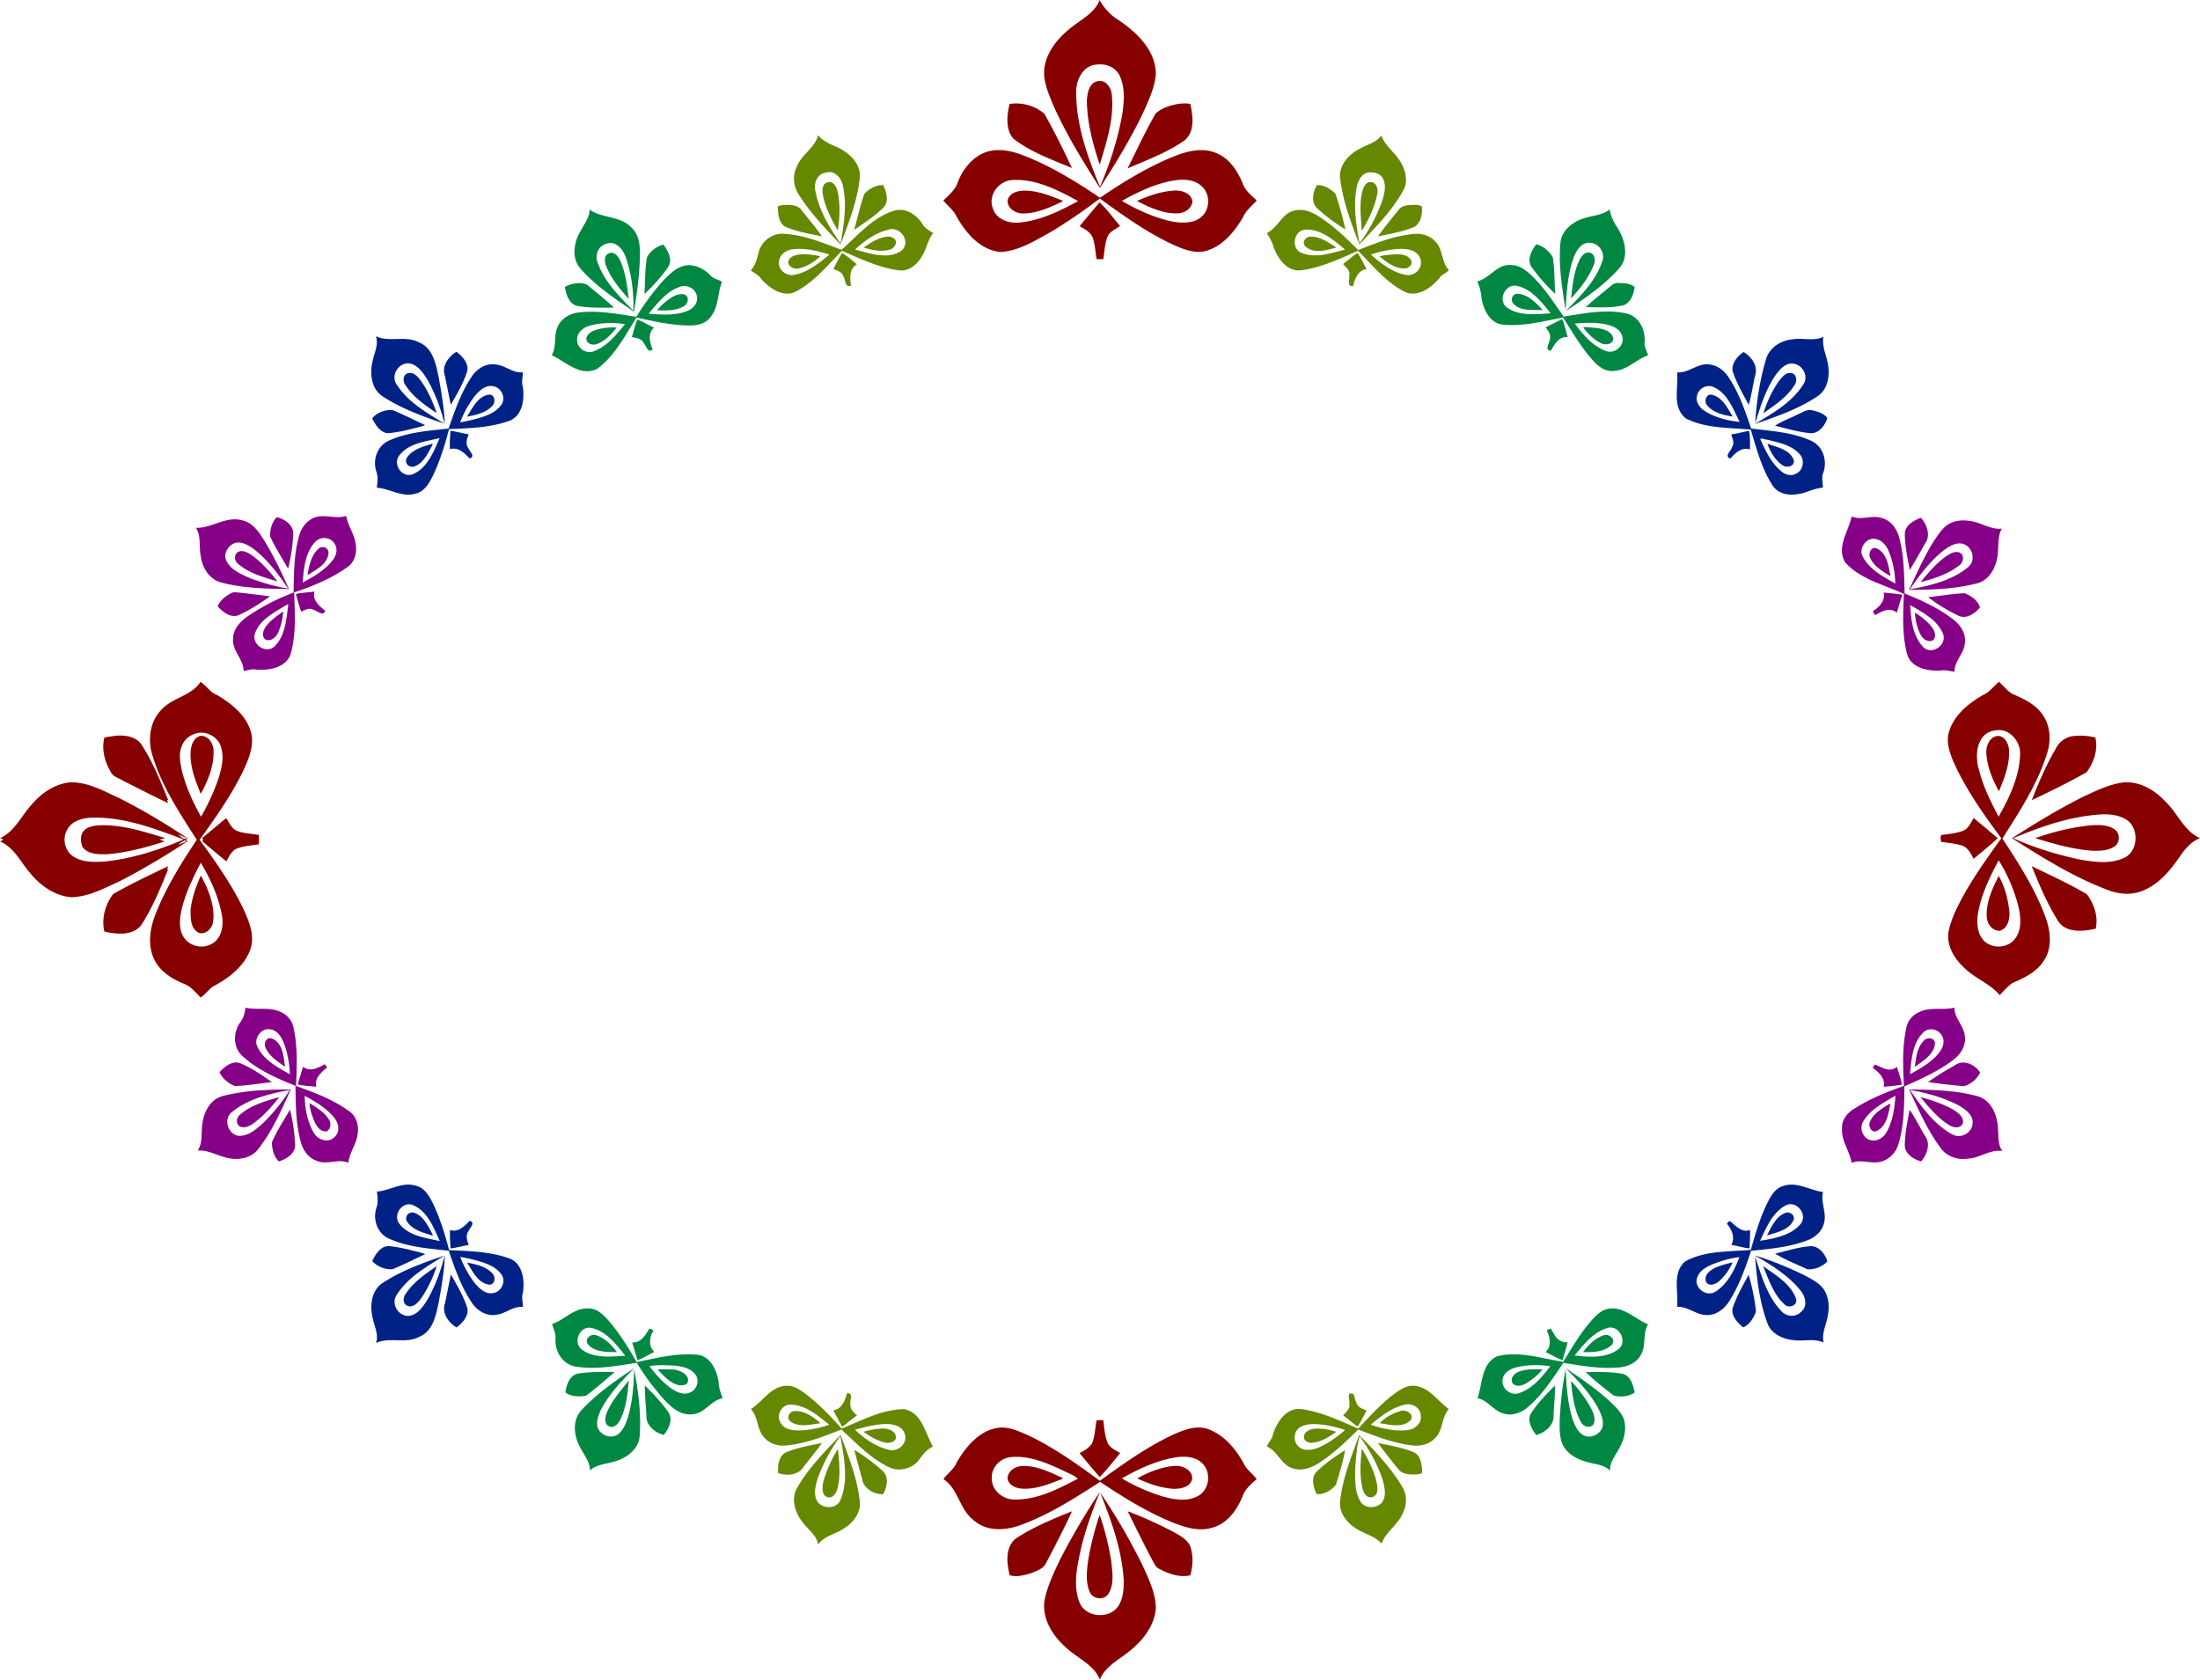 <svg xmlns="http://www.w3.org/2000/svg" height="5310" viewBox="0 0 5216.611 3982.541" width="5216.6pt"><path fill="#870000" d="M2607.5 0c-9.87 25.86-34.271 41.06-55.741 56.38-32.89 23.65-63.9 54.75-73.55 95.42-8.16 32.39 5.62 64.18 17.561 93.72 30.68 70.17 71.189 135.43 112.16 199.94 36.16-55.6 70.521-112.53 99.841-172.07 14.02-31.06 29.649-62.61 33.039-97 .03-56.95-45.06-99.4-88.85-129.07-18.7-11.09-35.6-29.88-44.5-47.32zm1.884 152.6c19.316-.025 38.854 10.545 46.475 28.842 12.56 29.16 9.421 62.13 4.711 92.73-10.89 57.94-28.71 114.7-52.56 168.58-29.62-71.8-56.9-147.5-56.1-226.12-.03-29.64 18.35-63.9 51.5-63.68a51.834 51.834 0 015.974-.352zm-.528 39.308c-2.293-.064-4.697.233-7.197.953-19.19 4.23-23.049 27.69-24.459 44.07.18 52.51 14.05 104.12 30.48 153.6 15.92-53.34 34.31-108.36 28.72-164.68-.813-15.312-11.489-33.496-27.544-33.944zm202.36 53.333c-4.949-.044-9.945.448-14.783.61-19.86 3.53-41.619 9.33-56.509 23.78-24.14 42.1-44.55 86.272-66.2 129.69 46.45-20.2 95.05-37.73 136.47-67.48 23.5-21.43 18.381-57.23 12.391-85.12-3.697-1.088-7.517-1.446-11.367-1.48zm-402.3.07c-3.486.013-6.96.205-10.402.582-1.82.45-4.95-.311-5.06 2.309-6 26.21-9.24 57.63 8.71 79.93 41.12 32.33 91.83 50.17 139.63 70.27-20.38-43.48-41.679-86.77-65.309-128.57-18.2-15.899-43.168-24.608-67.569-24.52zm-42.016 110.6c-1.136.012-2.274.04-3.415.088-43.43 1.1-76.901 35.949-91.641 74.459-5.93 18.87-21.4 31.83-34.94 44.97 10.45 13.05 24.98 23.3 31.89 39.05 21.84 38.52 55.41 77.65 102.13 82.95 42.81-1.48 80.259-25.2 116.76-45.13 41.74-24.62 81.58-52.4 120.23-81.58 56.06 40.61 112.84 81.589 176.08 110.56 25.14 10.95 53.43 22 80.71 12.03 37.15-12.58 62.97-45.08 82.42-77.58 6.74-16.49 21.35-27.35 32.8-40.3-12.33-12.08-27-23.15-33.03-40.03-12.54-30.27-32.02-60.83-64.05-72.92-32.26-13.29-67.86-4.13-98.83 8.15-61.59 24.77-118.51 59.66-173.41 96.67-1.22.76-2.77 1.46-4.04.49-44.75-30.37-90.94-58.94-139.8-82.27-31.63-13.93-64.64-29.982-99.865-29.608zm439.09 70.29c15.663.268 31.451 4.1 43.106 14.997 20.21 17.75 21.08 52.47 1.6 71.11-16.7 17.06-42.83 16.64-64.78 14.07-44.6-8.01-87.28-27.82-125.82-49.95 39.93-22.37 83.971-43.28 130.43-49.44 5.035-.572 10.242-.878 15.462-.789zm-396.77.4c52.683-.24 102.18 25.764 147.19 50.107-41.04 22.59-87.6 45.52-135.97 50.57-25.21 3.56-56.519-5.29-65.639-31.759-13.63-31.82 13.52-67.76 46.62-68.69 2.607-.143 5.205-.217 7.796-.229zm379.19 25.083a56.828 56.828 0 00-7.014.324c-29.79 2.25-58.409 12.39-85.439 24.55 29.17 14.84 62.13 30.61 96.25 29.29 16.22-.08 33.67-11.14 35.26-28.25-2.748-18.251-22.194-25.67-39.057-25.913zm-360.1.285c-15.45.11-35.14 5.87-39.11 23-1.01 18.44 18.23 30.81 34.98 31.1 32.75.56 63.25-13.331 92.23-26.991 1.12-.91 4.01-1.39 3.07-3.37-29.15-11.64-59.33-24.03-91.17-23.74zm178.87 27.83c-15.59 18.97-31.8 37.46-47.17 56.62 11.92 6.27 24.54 13.58 30.76 26.13 5.74 16.71 6.559 34.54 9.429 51.82 5.29.33 10.671.28 16.041-.28 2.86-17.98 3.25-36.78 10.37-53.8 5.61-12.23 20.2-17.08 29.17-24.7-16.19-18.39-30.77-39.661-48.6-55.791z"/><path fill="#668700" d="M1939.9 320.42c-7.62 30.988-40.873 46.6-51.221 76.615-10.806 22.092-6.396 48.409 7.607 67.928 27.249 42.101 62.051 78.599 96.773 114.53 19.812-52.224 40.662-105.12 46.036-161.13.635-34.656-29.731-59.39-59.04-71.71-14.581-5.636-31.857-14.996-40.155-26.233zm25.572 87.689c17.191-.762 30.114 15.978 33.259 32.192 9.642 45.299 2.618 92.088-5.689 137.05-26.166-37.329-50.784-78.294-59.438-123.7-5.103-17.934 3.88-41.895 24.254-44.091 2.614-.876 5.158-1.341 7.614-1.45zm.92 23.652c-1.3.046-2.674.263-4.123.675-11.485 2.101-13.02 16.76-11.567 26.076 4.77 31.422 20.684 61.368 35.87 87.887 4.389-28.15 5.928-59.713.36-88.76-2.136-10.703-7.962-26.319-20.54-25.878zm127.65 7.017c-2.417.142-7.262.436-9.68.579-13.554 3.327-27.29 10.568-35.583 21.945-9.173 27.424-15.58 55.71-23.375 83.55 23.974-16.001 48.37-31.978 69.008-52.272 14.407-14.634 7.712-37.8-.369-53.802zm-229.47 47.006c-3.18.069-6.286.257-9.211.467-3.83.607-7.73 1.235-11.002 3.393.356 18.127 2.027 42.75 22.166 49.95 26.393 10.27 54.494 15.23 82.184 20.719-14.293-21.234-31.475-40.697-47.192-60.986-7.977-11.912-23.161-13.841-36.944-13.543zm268.49 11.797a48.184 48.184 0 00-9.69 1.115c-52.257 14.344-89.112 59.593-128.07 93.639-44.488-16.736-89.687-35.77-137.78-38.001-26.83-1.492-51.47 17.57-58.504 43.178-3.689 15.587-7.403 31.445-18.712 43.594 8.317 6.636 18.733 10.904 24.666 20.232 19.012 21.14 48.215 42.845 77.99 31.964 45.742-22.062 78.51-63.76 113.37-98.523 43.236 18.298 86.406 39.677 133.49 45.966 29.39 4.928 51.235-20.158 62.178-44.162 6.511-14.876 10.463-30.876 20.687-43.907-9.172-6.321-19.998-11.182-25.43-21.54-11.683-18.54-31.846-33.841-54.186-33.554zm-18.433 45.49c24.964-.807 44.62 33.25 22.514 51.71-32.705 21.783-74.88 5.786-109.68-3.028 21.523-20.069 48.146-39.606 77.797-46.715 3.158-1.244 6.303-1.868 9.368-1.967zm-8.614 17.845a27.28 27.28 0 00-2.926.132c-20.456 2.698-38.589 14.216-55.138 25.866 19.501 6.181 40.875 10.78 61.071 5.246 9.27-2.432 18.216-12.43 14.592-22.319-3.583-6.22-10.71-8.872-17.599-8.925zm-212.24 29.212c24.814-.245 49.385 6.188 72.94 13.557-23.84 19.71-49.262 40.417-80.158 47.267-18.88 5.91-41.57-8.827-39.523-29.596.64-17.214 16.93-28.769 32.934-30.368 4.607-.54 9.211-.814 13.806-.86zm103.06 9.642c-7.658 12.206-14.082 25.268-20.709 38.086 9.764 3.57 21.121 7.293 24.2 18.68 5.245 8.24 3.242 27.058 17.446 20.31-2.382-17.87-4.306-39.92 14.158-50.175-11.262-9.215-23.41-19.814-35.095-26.9zm-93.782 3.125c-3.268.095-6.538.34-9.806.773-10.554 1.574-24.161 6.992-24.24 19.706 3.22 11.936 17.676 16.155 28.369 12.247 17.857-4.933 35.084-15.555 47.896-28.16-13.916-2.537-28.054-4.976-42.218-4.566zM3275.4 321.19c-11.549 16.441-32.182 21.061-48.895 30.261-28.429 13.426-54.731 42.562-48.235 76.09 7.053 52.581 26.102 102.67 45.135 151.91 37.166-39.557 76.602-78.515 103.19-126.35 14.907-24.924 4.724-56.396-11.574-77.894-13.195-18.153-31.931-32.262-39.623-54.02zm-23.948 87.514c11.868.285 24.097 5.268 28.869 16.777 7.747 17.988 1.178 37.897-4.4 55.522-12.976 33.969-30.452 66.859-52.308 95.642-8.361-44.113-15.146-90.348-6.217-134.88 3.559-13.65 10.688-29.539 25.992-32.533a44.9 44.9 0 018.063-.53zm-1.126 22.981c-1.377.006-2.837.203-4.379.617-9.658 2.122-13.15 13.573-15.743 21.78-7.697 30.68-2.681 62.502-1.304 93.631 16.199-26.71 30.462-55.958 36.603-86.865 3.662-11.438-1.865-29.222-15.176-29.163zm-124.37 7.327a38.498 38.498 0 00-3.092.054c-10.257 15.803-15.186 43.151 2.393 56.54 19.905 18.22 41.885 34.395 64.955 48.34-6.787-28.333-13.709-56.898-23.633-84.275-10.188-10.96-25.186-20.317-40.624-20.659zm230.2 46.742c-4.165-.082-8.37.207-12.29.195-9.332 1.158-20.356 2.465-26.518 10.54-17.178 20.932-34.05 42.141-50.153 63.904 26.954-5.14 54.129-10.347 79.978-19.828 21.328-6.008 26.4-32.444 24.177-51.216-4.548-2.768-9.84-3.49-15.196-3.595zm-272.54 11.916c-2.95-.02-5.93.211-8.932.734-33.499 3.086-43.214 41.102-70.788 54.293 6.838 10.5 12.696 21.525 16.216 33.579 10.055 27.88 33.016 59.586 66.652 54.342 47.038-6.35 90.47-27.246 133.43-46 35.242 35.17 67.974 77.188 114.26 98.97 30.475 10.273 60.32-12.56 79.005-34.506 5.005-8.794 16.397-11.176 22.09-18.758-17.376-18.156-13.56-45.924-29.58-64.926-12.755-15.915-34.025-23.027-53.939-20.644-44.99 4.165-87.575 20.676-129.21 37.282-1.176.34-2.651.694-3.534-.312-28.106-28.555-57.566-56.304-91.33-78.126-13.322-8.384-28.413-15.818-44.343-15.926zm17.198 46.831c34.462.81 63.592 26.19 88.706 47.462-32.922 7.857-69.017 21-102.26 8.117-26.605-9.106-20.78-52.32 6.588-55.403a71.732 71.732 0 016.963-.175zm8.326 16.413c-11.783-.495-23.34 11.735-14.24 22.775 19.587 19.225 50.452 9.543 73.866 3.23-17.963-12.014-37.326-25.215-59.626-26.005zm214.08 29.106c18.482.153 39.355 5.104 44.884 24.492 7.234 21.59-15.006 42.705-36.366 36.791-31.361-5.938-57.748-27.55-81.175-47.433 18.147-7.094 40.263-11.26 60.462-13.308 3.792-.357 7.93-.577 12.196-.542zm-104.75 9.708c-11.634 8.168-22.352 17.683-33.684 26.286 6.032 7.957 17.05 14.41 14.635 26.13 1.463 9.587-6.921 28.704 9.11 25.854 4.247-17.509 11.86-37.149 32.056-40.097-7.576-12.374-13.305-27.888-22.117-38.173zm96.855 3.27c-5.344-.148-10.667.163-15.456.401-9.17 1.58-20.94 1.446-28.527 4.714 17.302 14.344 39.11 31.227 63.395 27.79 8.11-1.629 16.395-11.655 10.653-19.576-6.46-10.447-18.31-13.001-30.064-13.328z"/><path fill="#008742" d="M1398 496.73c-.183 19.391-13.016 35.128-21.761 51.457-15.393 26.361-21.806 63.334-.22 88.222 35.861 41.418 82.45 71.625 127.04 102.71 7.379-43.793 13.485-87.95 14.294-132.42.662-24.425-1.762-52.1-21.966-68.884-26.18-26.573-70.572-20.307-97.389-41.082zm44.026 80.053c21.15-4.428 37.152 17.612 42.807 36.122 12.999 39.567 18.647 82.62 16.739 123.95-32.316-33.346-67.45-67.663-83.65-112.22-8.388-17.369-.515-40.802 18.618-46.141a30.708 30.708 0 015.486-1.714zm5.697 22.668c-.943.16-1.903.43-2.875.822-13.596 4.11-11.716 21.48-7.175 31.579 11.88 29.047 32.697 54.279 53.245 77.077-4.05-32.158-7.611-65.461-22.225-94.842-4.194-7.42-11.85-16.174-20.968-14.635zm125.43-19.301c-1.202.315-3.628.939-4.84 1.256-14.432 5.046-27.83 15.78-34.487 29.645-4.521 28.466-4.096 57.641-5.7 86.395 20.2-19.554 39.73-40.454 55.782-63.693 12.01-17.299.15-38.853-10.755-53.603zm-217.08 93.386c-5.61 2.007-12.089 3.114-16.476 7.38 2.688 18.282 10.765 42.486 32.31 45.052 27.672 4.37 55.954 3.752 83.89 3.293-18.564-17.571-38.803-33.44-58.476-49.796-10.852-10.655-27.688-8.647-41.248-5.93zm269.45-44.037a47.838 47.838 0 00-9.31 2.598c-16.593 6.037-29.409 18.919-41.652 31.089-24.75 27.06-46.356 56.9-65.7 87.982-44.822-6.803-90.346-15.546-135.86-10.387-21.698 1.945-43.288 14.974-51.455 35.794-8.818 21.243-1.332 45.5-13.41 65.808 33.438 14.802 68.297 52.636 108.56 31.739 41.342-30.804 65.882-79.237 92.626-121.3 41.115 9.326 82.756 18.478 125.13 18.86 18.372.34 38.896-3.822 50.116-19.785 19.956-23.744 16.52-56.52 27.32-83.71-8.064-5.798-20.494-6.48-27.272-15.145-15.06-15.57-37.267-27.308-59.093-23.541zm-8.493 49.134c16.056-3.228 34.115 8.258 35.643 25.257 2.47 14.801-8.856 27.972-22.032 32.979-27.938 11.767-58.99 9.084-88.474 7.348-1.806.3-4.968-1.664-1.807-3.327 20.62-24.26 41.88-51.61 73.492-61.411a26.733 26.733 0 013.178-.846zm-6.658 19.335c-2.643.504-5.23 1.246-7.609 1.982-17.355 8.04-32.628 21.124-44.755 35.777 21.291.629 44.275 1.58 63.305-9.474 8.645-4.685 13.532-18.115 5.728-25.563-4.763-3.787-10.854-3.83-16.67-2.722zm-200.5 71.546c23.739-4.713 48.563-4.554 72.309-.987-20.724 24.719-41.966 52.013-73.056 63.914-19.017 8.922-42.928-8.17-40.608-28.933.34-15.652 14.518-26.568 28.29-30.865a169.696 169.696 0 0113.064-3.128zm101.02-11.926c-4.824 13.702-8.669 27.774-12.66 41.732 10.375 2.007 22.74 3.057 28.023 13.98 6.329 6.828 9.412 25.156 21.265 15.171-6.953-16.69-12.296-37.738 3.288-51.535-13.238-6.106-27.224-14.899-39.916-19.349zm-83.44 21.036a99.124 99.124 0 00-7.807 1.815c-11.858 2.937-27.265 8.265-29.27 22.315-.353 12.701 15.828 16.961 25.566 12.766 18.977-7.295 34.721-23.62 46.123-38.804-11.026-.687-23.152-.286-34.612 1.908zM3816.7 496.63c-17.355 14.026-40.427 14.125-60.738 20.925-26.853 8.278-53.992 29.143-55.945 59.264-4.728 52.991 4 106.14 12.265 158.33 2.609-40.73 4.526-89.114 21.284-129.42 5.858-14.519 17.894-30.893 35.298-30.026 22.691-.174 39.13 24.731 29.811 45.474-15.899 46.623-52.575 82.066-86.113 116.61 44.834-29.609 90.287-60.678 126.37-100.98 25.421-28.218 13.69-70.533-4.893-99.033-8.807-11.818-15.048-28.454-17.339-41.144zm-47.551 102.35a16.295 16.295 0 00-2.678-.22c-9.03-.186-15.658 7.909-19.769 15.066-14.911 28.967-17.808 61.96-21.509 93.788 21.692-23.187 41.887-49.252 53.854-78.954 4.723-10.342 2.773-27.542-9.898-29.679zm-126.22-19.63c-11.587 14.434-23.395 37.24-10.767 54.557a438.602 438.602 0 0055.599 63.007c-1.991-29.013-1.289-58.409-5.914-87.129-8.338-14.436-22.505-26.46-38.918-30.435zm213.93 92.906a85.29 85.29 0 00-2.933-.508c-10.794.03-23.908-3.568-32.517 4.874-20.61 16.989-41.928 33.588-61.332 51.759 30.735-.056 62.596 2.795 92.552-5.512 14.881-8.11 21.417-26.226 23.352-42.26-5.252-4.712-12.249-7.032-19.122-8.353zm-263.71-42.795a41.265 41.265 0 00-8.553-.887c-33.662-4.435-51.752 31.29-81.57 38.676 5.172 12.598 9.269 25.589 9.918 39.335 4.398 27.79 20.437 61.153 52.166 63.266 47.62 4.325 94.836-8.145 141.07-17.17 21.659 33.693 41.937 69.307 68.839 99.556 13.263 15.414 31.343 30.775 53.355 26.914 30.752-1.663 51.607-27.406 79.465-36.61-2.475-10.638-10.02-20.202-8.151-31.758 2.019-27.836-11.895-58.607-40.292-66.857-50.075-11.822-101.65-1.248-151.49 6.758-25.55-35.946-49.441-74.035-82.853-103.5-9.41-7.755-19.898-15.216-31.898-17.723zm2.176 48.151c35.842 6.794 60.052 38.424 81.626 65.325-34.535 2.252-74.603 7.136-104.4-14.223-21.316-17.061-3.883-55.235 22.779-51.102zm10.48 19.893a49.789 49.789 0 00-6.786-.951c-12.112-.735-18.472 13.219-11.26 22.709 17.226 19.393 46.948 15.115 70.27 15.88-14.37-15.312-30.871-33.138-52.225-37.638zm201.74 71.493c17.163 3.605 34.479 11.08 39.237 28.974 5.847 21.908-17.735 41.876-38.417 34.443-31.716-11.615-54.643-38.891-74.201-65.155 18.836-1.677 37.858-2.848 56.738-.819 5.216.584 10.92 1.356 16.643 2.557zm-103.6-12.328c-12.944 6.53-26.043 12.805-38.856 19.555 5.283 7.985 12.758 16.02 10.212 26.547-.122 10.113-14.68 27.728 2.115 28.69 8.822-15.094 19.25-34.632 39.846-31.994-3.915-13.974-7.423-31.037-13.317-42.798zm89.332 22.195a115.182 115.182 0 00-9.485-1.449c-9.774-.341-21.102-2.757-29.75-1.402 10.446 14.866 24.899 29.298 41.878 37.489 9.87 5.667 27.854 3.5 29.606-9.76-1.723-15.49-17.858-22.027-32.25-24.878z"/><path fill="#002287" d="M4323.7 798.54c-23.037 11.371-48.621 1.766-72.808 6.045-28.509 2.197-56.964 20.566-63.954 49.48-14.204 48.191-22.309 100.55-24.945 149.68 11.51-38.51 24.252-77.393 46.185-111.44 10.168-14.093 23.033-31.168 42.43-30.318 23.33 1.862 39.272 29.934 25.096 49.91-26.889 42.618-72.645 68.207-114.72 93.614 50.735-17.41 102.39-35.315 147.45-65.056 29.356-18.536 31.944-58.252 23.324-88.81-4.665-17.328-11.216-34.863-8.064-53.11zm-189.5 36.063c-14.676 10.439-30.932 28.748-24.873 48.285 9.294 27.05 23.675 52 37.336 77.025 6.615-23.216 9.775-47.297 15.385-70.781 6.972-21.917-9.557-44.052-27.848-54.529zm114.89 50.307a15.608 15.608 0 00-3.896-.545c-11.624-.784-19.738 10.35-26.425 18.253-16.683 23.096-29.213 51.304-37.446 77.26 26.8-19.092 55.791-38.024 73.664-66.397 7.048-9.028 5.61-25.377-5.897-28.571zm-186.9-18.98a51.922 51.922 0 00-4.959-1.134c-29.502-6.754-51.714 20.28-80.54 18.246 4.098 36.608-13.109 81.889 21.065 109.28 47.119 23.894 102.2 21.43 153.56 26.203 13.707 44.71 25.486 91.323 50.963 131.23 11.544 19.6 36.278 25.674 57.466 22.2 21.832-1.761 40.687-14.55 62.659-15.531.07-12.318-4.075-24.752 1.49-36.794 9.196-27.573-1.041-61.312-28.374-74.07-44.741-20.902-95.014-23.386-143.23-29.492-14.068-41.495-28.375-83.787-52.88-120.51-8.592-13.701-21.527-25.214-37.227-29.624zm245.1 109.55c-4.521-1.332-9.096-2.357-13.405-3.303-11.263-1.066-20.817 6.494-30.868 10.311-17.731 9.303-37.74 15.77-53.968 26.907 28.385 6.943 56.688 15.557 85.964 17.907 19.198-.487 32.926-19.447 37.916-36.086-6.008-8.381-15.692-12.806-25.639-15.737zm-249.18-59.475c36.501 11.694 51.229 53.098 66.924 84.417-27.862-2.82-59.173-10.372-83.752-26.564-11.054-7.56-21.461-21.009-17.292-35.075 2.333-15.539 19.015-26.079 34.12-22.778zm3.873 20.84a41.728 41.728 0 00-2.271-.594c-13.305-3.774-19.73 14.388-12.507 23.918 14.353 18.44 40.42 24.397 61.476 27.553-11.777-19.098-23.59-44.133-46.698-50.877zm85.273 84.908c-14.098 2.293-27.918 6.33-42.085 8.249 2.452 9.66 8.472 20.23 1.951 29.73-2.151 9.35-19.57 22.174-4.248 27.69 12.013-13.45 27.414-28.121 46.851-21.715-.299-14.411.566-31.973-2.469-43.954zm69.755 27.528c18.978 5.36 37.429 12.781 50.61 27.896 12.084 13.15 8.761 37.508-7.88 45.334-11.058 7.107-25.73 3.597-35.31-4.424-24.335-19.91-37.871-49.142-50.562-77.155 3.771-3.028 11.956 1.805 17.38 1.79 8.4 2.112 17.135 4.123 25.762 6.559zm-26.189 2.952c6.502 18.249 18.813 39.963 36.603 51.389 9.874 6.597 29.167 1.935 25.919-12.677-9.391-25.153-39.996-30.89-62.522-38.713z"/><path fill="#860087" d="M464.59 1251.4c12.922 20.222 6.702 44.556 11.415 66.77 3.22 28.154 21.239 57.316 50.562 63.482 51.656 13.376 105.54 14.232 158.61 15.038-17.673-39.694-36.458-79.034-59.213-116.1-12.711-20.141-27.825-42.628-53.135-47.133-38.003-10.074-71.084 19.499-108.24 17.946zm191.6-25.089c-11.45 11.95-16.632 30.009-15.513 46.291 12.426 26.19 28.086 50.765 42.446 75.962 6.707-26.313 10.818-53.79 12.144-81.002 1.79-22.088-19.929-36.893-39.077-41.252zm-102.3 62.411c15.546-7.177 33.979 3.119 46.777 12.39 33.591 25.414 58.918 59.927 82.691 94.266-30.713-4.223-60.752-13.695-89.899-24.209-22.233-10.155-48.878-20.557-58.286-45.255-3.715-12.817 3.502-26.997 13.995-34.384a26.86 26.86 0 014.722-2.809zm190.18-60.948a43.214 43.214 0 00-8.721 5.002c-13.874 8.716-22.504 23.657-26.482 39.232-12.106 43.199-12.083 88.562-12.73 133.06-37.856 14.25-74.237 32.823-107.77 55.48-18.25 12.483-35.74 30.833-35.761 54.41-2.232 28.327 24.548 47.612 25 75.477 10.195-.51 20.135-5.255 30.489-2.75 30.12 1.959 69.092-3.91 80.844-36.3 13.787-47.537 10.184-97.895 8.532-146.77 43.504-14.498 86.967-32.285 124.62-58.836 18.498-11.41 25.18-34.93 21.273-55.456-2.92-23.942-18.483-43.602-22.527-67.142-24.904 8.66-52.623-5.712-76.768 4.59zM565.1 1308.4c-11.477 6.062-9.583 22.482.286 29.209 26.14 22.175 60.363 31.36 92.6 40.947-17.675-22.387-36.734-44.201-59.745-61.267-9.357-6.19-21.733-14.143-33.142-8.889zm192.08-30.413c12.468-5.18 28.264-1.492 35.615 10.392 8.859 11.906 5.129 27.917-3.208 38.843-18.057 24.645-45.791 39.676-71.94 54.186 2.736-34.298 6.289-74.849 33.023-99.624a27.889 27.889 0 016.51-3.796zm1.843 20.58a15.678 15.678 0 00-4.822 3.483c-16.462 15.714-21.848 40.103-24.85 61.832 19.44-12.738 46.663-25.723 49.528-51.52 1.278-12.002-10.536-18.09-19.856-13.795zm-210.43 107.69c-1.787.856-3.514 1.87-5.187 2.833-11.443 6.704-22.232 15.83-27.38 28.39 12.035 13.58 30.912 28.642 50.044 21.088 26.238-12.196 50.786-27.942 74.338-44.646-27.427-3.333-54.826-7.07-82.33-9.668-3.359-.414-6.507.576-9.485 2.003zm152.81 2.17c4.383 13.877 7.473 28.243 12.924 41.742 8.507-3.908 18.62-9.714 27.87-4.572 10.204 1.872 23.636 17.587 28.934 2.64-13.986-11.376-30.874-24.818-25.51-45.52-14.686 1.952-29.896 2.353-44.22 5.71zm-20.25 24.803c1.674-.822 2.777-.63 2.157 2.496-4.639 33.514-6.845 71.978-32.37 96.96-20.04 18.62-54.479-4.151-46.65-29.716 10.262-32.197 43.113-49.057 70.021-65.624 1.591-.327 4.688-3.06 6.841-4.117zm-9.669 16.792c-.341.217-1.015.671-1.352.898-14.116 9.722-28.298 20.01-38.888 33.646-6.658 8.623-11.769 21.976-3.074 31.13 12.018 7.03 25.558-3.694 30.72-14.497 7.282-16.05 11.45-33.612 12.594-51.176zM4746.8 1253.3c-24.335 3.002-45.563-11.867-68.52-16.779-17.871-3.82-37.68-4.003-54.336 4.42-16.781 8.336-26.537 25.087-36.99 39.786-23.761 37.289-41.576 77.893-60.213 117.86 53.813-.222 108.57-1.7 160.92-15.321 34.155-8.832 49.088-46.33 50.158-78.604.58-17.136.852-38.054 8.977-51.36zm-192.22-25.631c-16.506 6.684-36.265 16.692-37.879 36.815.01 29.353 6.111 58.459 11.914 87.074 12.606-21.184 24.678-42.692 36.812-64.141 13.1-18.556 3.251-44.922-10.847-59.748zm103.42 63.146c20.395 8.752 27.348 39.688 8.186 54.326-38.406 31.656-89.504 43.507-137.41 52.202 22.774-33.646 47.892-66.51 79.667-92.197 12.681-9.011 27.689-19.165 44.092-16.054 1.913.4 3.738.98 5.467 1.723zm-188.22-59.77a47.24 47.24 0 00-8.073-2.778c-23.413-7.918-47.949 6.378-71.024-3.677-7.368 35.306-37.278 73.23-15.087 109.31 36.213 39.822 91.696 52.373 138.91 74.338-1.928 47.58-4.715 96.298 7.698 142.76 9.405 33.162 48.972 40.401 78.911 38.975 11.303-2.203 22.33 1.524 33.502 2.69-.613-25.79 23.33-43.109 24.492-68.436 2.952-22.34-10.858-43.025-28.114-55.875-34.462-26.596-74.632-45.094-114.85-61.073-1.05-43.716-.977-88.28-12.343-130.95-4.606-18.784-16.107-37.25-34.027-45.29zm176.6 79.131c-.412-.184-.84-.355-1.285-.512-12.029-3.397-23.508 4.684-32.963 10.972-22.256 16.822-40.508 38.195-58.194 59.602 31.954-8.092 64.824-18.634 91.108-39.168 10.873-6.749 14.107-25.18 1.334-30.893zm-190.54-29.453c11.188 5.24 18.747 16.477 23.278 27.813 9.83 23.774 14.113 49.708 15.182 75.262-29.341-16.708-62.455-33.892-78.052-65.488-9.376-20.32 11.015-46.128 32.999-39.843a32.078 32.078 0 016.593 2.256zm-4.613 20.321a36.789 36.789 0 00-3.571-1.426c-11.806-2.815-17.556 13.441-13.512 22.455 8.999 20.92 30.046 32.654 48.518 44.174-4.174-22.589-8.19-54.466-31.435-65.202zm212.99 107.94a74.925 74.925 0 00-5.819-2.389c-28.877 1.33-57.629 6.163-86.385 9.506 22.057 16.892 46.293 31.491 71.417 43.51 19.057 9.59 39.578-5.006 51.441-19.308-4.041-14.222-17.091-25.078-30.654-31.319zm-154.95 1.032a5.98 5.98 0 00-1.605-.455c-13.679-1.854-27.429-3.303-41.158-4.577 4.165 18.011-8.239 31.93-21.849 41.698-6.439 2.858-1.033 8.691 2.216 11.77 15.153-9.203 34.833-19.356 50.842-5.748 4.695-13.815 7.774-28.153 13.059-41.77a6.838 6.838 0 00-1.505-.918zm20.245 24.718c29.661 17.267 64.118 34.973 77.988 68.383 9.257 25.97-25.864 50.889-46.7 31.674-25.111-26.133-29.551-65.48-31.288-100.06zm11.173 17.563c.921 19.369 5.346 39.423 15.65 56.085 5.433 9.04 19.264 16.009 28.485 8.5 6.142-7.894 3.285-18.734-1.577-26.426-10.765-16.068-26.796-27.463-42.558-38.159z"/><path fill="#870000" d="M475.33 1616.9c-21.95 33.54-65.65 36.66-91.78 65.18-26.91 26.3-33.259 68.099-23.739 103.41 21.13 74.99 65.22 140.83 106.73 205.75-34.74 52.04-68.081 105.54-92.491 163.34-16.59 37.42-26.75 81.36-8.5 120.15 13.63 28.5 41.88 46.15 70.2 57.8 16.87 5.98 28 20.639 40.1 32.789 10.51-7.31 18.1-18.05 28.22-25.78 36.12-18.84 71.84-45.25 87.9-84.02 14.26-33.63-.93-70.05-15.12-101.1-28.29-58.06-65.4-111.26-103.57-163.16 35.44-49.36 71.12-99.33 98.62-153.82 12.92-26.85 26.67-55.24 25.82-85.75-3.9-47.75-44.84-81.24-83.28-103.86-16.18-5.68-25.531-23.17-39.111-30.93zm1.075 120.35c22.002-.425 44.118 15.093 48.395 37.223 6.48 22.06.88 45.15-5.25 66.57-10.71 33.23-25.539 65.141-42.789 95.391-19.53-34.87-36.701-71.87-45.911-111-3.85-18.93-7.71-39.911 1-58.061 5.89-15.87 21.47-26.579 37.75-29.469a44.318 44.318 0 016.805-.655zm-192.19 6.775c-4.67.04-9.27.384-13.656.948-7.69 1.25-15.5 2.041-23.05 3.991-7.13 27.24.63 56.4 14.489 80.28 5.41 12.7 20.14 15.53 30.65 22.4 35.37 17.66 70.39 36.101 106.32 52.611-.39-2.66-5.77-8.91-.24-7.12-17.77-44.42-36.12-89.19-61.9-129.67-10.856-18.078-32.378-23.613-52.613-23.44zm193.01.786c-.575 0-1.154.015-1.74.053-15.6 3.55-21.92 20.72-23.25 35.02-3.14 35.83 10.65 69.829 23.75 102.39 16.68-30.34 31.55-65.52 30.22-101.2.687-16.566-11.174-36.172-28.98-36.262zm-305.83 110.12c-1.281-.015-2.566-.01-3.855.019-38.49 3.07-71.91 27.339-95.63 56.509-23.05 26.08-38.3 60.981-71.83 75.791 9.46 2.09 7.66 5.08-.09 7.96 33.4 13.7 48.48 48.6 70.89 74.3 24.34 29.99 58.61 54.69 98.09 57.92 41.9-1.11 79.68-21.83 116.86-38.97 54.75-28.36 107.75-60.02 159.19-94-5-3-5.37-4.851.75-6.141-52.47-34.83-106.54-67.58-162.88-95.81-35.359-16.187-71.75-37.001-111.48-37.477zm52.883 83.763c73.244-.44 143.56 26.216 211.3 51.845-58.94 25.05-123.54 45.841-188.33 52.261-24.26 1.6-50.98 2.07-72.4-11.341-20.76-12.58-27.87-42.129-16.07-63.159 9.73-20.41 33.66-27.851 54.67-29.341 3.616-.156 7.224-.244 10.827-.266zm311.94 1.186c-19.2 15.67-38.08 31.77-57.2 47.55 3.87 2.81 3.17 4.46.3 6.8 18.77 16.34 38.071 32.4 57.461 48.1 6.05-11.25 11.999-23.98 24.059-29.98 16.87-6.6 35.171-7.7 52.941-10.22.51-7.43.18-14.901.11-22.311-17.68-3.32-36.24-3.18-53.02-10.31-12.46-5.38-17.89-20.58-24.65-29.63zm-293.82 16.786c-3.302.024-6.608.118-9.92.284-10.32 1.28-21.251 2.81-29.811 9.22-12.99 9.37-12.65 28.85-6.95 42.23 13.64 18.26 39.44 17.49 59.82 16.87 46.16-3.68 91.11-16.1 135.07-30.15-3.89-1.57-8.1-2.38-11.67-4.59 3.36-1.68 17.46-2.21 8.37-4.66-46.997-14.382-95.382-29.563-144.91-29.204zm179.33 21.794c7.21 2.9 14.47 5.74 21.43 9.22-7.8 4.48-15.34-4.94-21.43-9.22zm16.339 14.359c12.81.96-14.269 9.67-15.819 10.05 4.73-4.12 10.319-7.13 15.819-10.05zm37.981 52.87c22.62 37.28 41.9 79.81 49.98 123.56 4.46 23.54.65 53.18-21.3 67.03-21.4 14.6-53.431 8.75-68.091-12.65-10.97-15.23-11.119-35.301-8.74-53.161 7.54-44.37 27.59-85.22 48.15-124.78zm-77.761 8.19c-43.7 21.15-87.77 41.91-129.95 65.98-19.02 24.61-28.089 58.34-20.889 88.95 29.38 6.7 70.589 11.061 89.459-18.359 25.54-40.62 44.089-85.3 61.859-129.73-6.33 2.43 1.6-6.269-.48-6.839zm78.03 21.95c-11.54 25.68-21.05 52.67-24.43 80.75.12 17.69-1.05 40.04 14.611 52.2 15.6 12.17 36.16-4.84 38.38-21.49 6.27-38.69-11.551-79.69-28.561-111.46zM4740 1616.6c-12.51 10.14-21.971 24.221-37.091 30.891-35.5 20.17-70.799 48.929-82.109 89.859-6.34 23.78 2.609 47.77 11.509 69.64 29.34 64.98 70.77 123.66 113.22 180.61-29.689 41.24-59.419 82.631-84.779 126.74-16.8 30.26-33.8 61.33-40.55 95.62-4.62 32.05 13.289 62.109 35.879 83.259 25.57 26.38 61.841 38.081 85.771 66.291 9.68-9.98 18.649-21.031 30.319-28.791 27.02-11.8 55.63-25.01 72.57-50.4 24.44-34.07 17.02-79.179 1.75-115.51-24.65-62.94-61.39-120.3-98.43-176.51 40.23-63.46 82.51-127.84 105.41-200.25 10.24-30.48 9.15-66.469-9.93-93.289-15.76-23.26-41.669-36.4-66.709-47.28-15.53-5.95-24.65-20.541-36.83-30.881zm.06 114.43c29.906.358 52.416 31.037 49.861 60.517-2.38 51.77-25.67 100.81-50.96 144.86-17.83-34.64-35.88-69.681-45.37-107.69-11.89-34.81-8.28-90.389 36.97-96.789a45.564 45.564 0 019.499-.898zm192.48 13.297c-4.031.019-8.061.224-12.073.631-19.68.53-37.209 12.74-45.919 30.17-22.52 38.84-40.57 80.35-56.7 122.17 43.73-20.83 87.54-42.209 129.73-66.109 17.26-22.86 27.859-54.15 20.929-82.48-11.76-2.82-23.874-4.437-35.967-4.381zm-194.76.636c-.489-.01-.984 0-1.486.025-19.13 2.83-27.491 23.93-26.291 41.25 1.67 31.99 14.991 62.321 29.741 90.191 13.31-32.05 26.909-65.85 23.689-101.25-1.627-13.582-10.491-29.951-25.653-30.216zm305.68 109.84a93.124 93.124 0 00-6.894.169c-33.94 4.04-64.96 19.51-95.65 33.53-58.71 29.38-114.93 63.48-170.08 99.03 70.84 45.15 142.8 90.04 221.42 120.52 29.83 12.74 64.75 16.332 94.51 1.291 34.89-15.62 59.601-46.37 81.081-76.92 12.36-18.42 27.39-36.94 48.75-45.08-38.86-17.33-53.44-60.8-83.45-88.19-22.941-24.76-55.339-43.929-89.687-44.349zm-51.924 76.066c19.4.191 39.446 3.672 55.03 15.844 26.21 22.57 22.44 73.459-10.71 87.739-32.57 14.88-70.299 9.43-104.46 3.45-54.1-11.32-107.34-27.91-157.82-50.35 66.77-28.08 136.84-52.43 209.7-56.58 2.73-.091 5.488-.13 8.259-.103zm-311.6 8.753c-6.47 10.99-12.099 23.831-24.039 29.891-16.81 6.32-34.851 8.05-52.531 10.2-2.68 5.03-1.81 11.23-.25 16.54 16.5 2.23 33.22 3.86 49.29 8.55 13.95 5.02 21.09 19.21 27.48 31.59 18.97-16.27 39.05-31.649 56.98-48.909-18.71-16.17-37.92-31.98-56.93-47.86zm292.21 16.681c-4.949.046-9.867.334-14.65.71-44.97 4.37-89.16 15.468-131.72 30.258 44.77 13.83 90.399 26.861 137.38 29.991 18.52.27 39.481-.39 54.391-13.04 9.59-10.4 8.89-29.13-3.02-37.54-12.428-8.467-27.534-10.517-42.38-10.38zm-232.94 83.54c20.21 31.7 36.941 70.71 46.62 108.6 5.87 25.67 9.24 56.42-8.59 78.37-17.75 22.36-54.999 23.538-74.139 2.388-14.91-16.78-16.101-41.309-12.941-62.469 7.28-45.22 27.85-86.81 49.05-126.89zm78.441 13.9c17.67 43.74 36.119 87.66 61.069 127.84 18.43 31.46 60.09 27.488 90.54 20.368 6.78-27.86-3.829-58.73-20.63-81.3-41.92-25.36-87.039-45.269-130.98-66.909zm-78.481 23.05c-14.79 30.52-30.649 63.148-28.119 98.008.73 16.19 13.9 33.291 31.2 32.081 20.98-6.79 24.57-32.6 21.7-51.47-3.38-26.79-11.501-56.64-24.781-78.62z"/><path fill="#860087" d="M664.88 2399.1c-.493-.209-.99-.415-1.488-.611-26.09-11.222-54.684-2.936-81.44-9.222-1.28 12.49-4.755 24.746-12.332 34.978-16.749 23.04-17.542 57.594 3.604 78.152 35.743 33.921 82.336 53.9 127.4 72.2.5 44.041.664 88.862 12.231 131.72 4.923 20.068 18.043 39.843 38.642 46.19 24.338 10.464 50.258-6.325 74.535 4.692 2.302-24.25 19.212-43.715 21.814-67.875 3.93-20.58-3.135-43.803-21.27-55.489-37.403-27.096-81.408-43.49-124.61-58.808 1.883-46.395 4.232-93.689-6.26-139.33-3.277-16.506-15.553-30.055-30.821-36.597zm-16.442 43.671c12.075 5.289 19.592 17.794 24.257 29.775 9.326 23.702 13.584 49.418 14.77 74.707-29.12-16.369-62.064-33.686-77.139-65.126-10.056-20.415 10.15-46.918 32.652-41.157a30.576 30.576 0 015.46 1.801zm-1.73 20.538a36.377 36.377 0 00-2.377-.961c-11.919-4.256-19.452 10.375-15.348 20.236 8.45 21.342 29.081 34.205 46.888 47.07-3.072-22.895-5.294-55.684-29.163-66.346zm123.02 60.158c-15.445 8.481-34.776 19.348-50.9 5.776-4.783 13.743-8.36 27.901-12.857 41.761 13.958 4.398 29.467 3.641 43.99 5.936-4.907-20.279 11.407-34.57 25.642-45.57-1.746-2.814-3.404-5.708-5.875-7.903zm-196.6-.984a203.767 203.767 0 00-5.145-2.145c-18.65-5.195-35.754 9.005-47.413 21.865 6.703 15.43 21.142 27.037 36.63 32.937 29.274-1.088 58.324-6.15 87.449-9.34-22.522-16.05-45.942-32.242-71.521-43.317zm116.34 60.69c-53.457.358-107.77 1.81-159.79 15.202-29.04 6.566-45.46 35.477-49.307 63.122-4.562 22.171 1.683 46.624-11.5 66.6 26.313-1.891 49.088 13.876 74.39 18.244 24.564 4.84 53.207-.83 68.94-21.76 33.416-42.405 55.154-92.58 77.266-141.41zm33.047 15.117c25.568 13.945 51.833 29.23 70.234 52.364 10.416 12.574 14.161 32.927.856 45.01-13.847 15.17-39.154 7.941-48.727-8.493-15.974-26.323-21.962-58.829-22.364-88.88zm-35.45-14.02c-15.42 25.93-38.183 53.427-60.803 76.327-16.873 15.278-36.03 33.621-60.43 32.566-26.689-3.661-37.455-42.639-13.682-58.074 38.078-30.576 88.036-41.588 134.91-50.819zm46.838 31.394c.519 14.67 5.875 29.096 11.17 42.673 5.302 11.818 15.19 27.002 30.382 23.86 8.958-5.689 10.253-19.048 4.536-27.449-10.646-17.689-28.962-28.525-46.088-39.084zm-72.026-14.236c-32.478 9.294-67.197 19.022-93.059 41.78-8.918 7.173-10.234 22.985 1.282 28.42 16.14 5.051 30.737-7.695 42.493-17.085 18.185-15.47 36.5-35.688 49.285-53.115zm25.743 29.73c-14.866 25.4-31.464 50.214-42.76 77.454-.01 16.045 4.326 34.021 16.474 45.286 17.294-5.676 39.095-18.202 38.406-39.47-1.307-27.993-5.276-56.229-12.12-83.27zM4553.4 2398.5c-.834.36-1.661.75-2.488 1.154-16.058 6.886-28.15 21.4-30.862 38.765-9.706 44.779-7.664 91.037-5.515 136.5-40.799 14.158-81.387 30.51-117.76 53.995-16.335 9.385-29.692 26.049-28.973 45.684-2.322 29.746 17.991 54.199 22.672 82.61 23.719-9.739 48.887 4.626 72.849-3.831 19.25-6.206 33.683-23.086 38.773-42.385 12.993-43.813 13.11-89.992 13.644-135.28 39.705-17.35 79.752-35.508 114.61-61.626 18.155-13.14 32.156-34.775 28.651-57.965-2.191-24.541-25.121-41.5-24.489-66.903-26.682 6.64-55.318-1.996-81.115 9.282zm14.898 44.16c12.764-5.5 29.112.029 35.944 12.36 8.297 12.342 3.384 28.673-5.158 39.481-17.908 23.725-44.619 38.496-70.146 52.609 3.419-34.854 5.923-76.875 34.146-101.41a24.761 24.761 0 015.214-3.045zm-1.243 20.931c-1.629.766-3.128 1.788-4.39 3.056-16.72 15.895-19.621 41.169-22.176 62.919 19.325-14.055 45.586-29.075 47.681-55.35.281-11.503-12.319-14.763-21.115-10.625zm-121.04 60.587c-1.767 2.768-7.679 6.823-3.144 9.533 13.895 10.288 27.97 24.25 23.64 43.167 14.425-1.333 29.139-2.41 43.381-5.139-2.608-14.438-7.744-28.383-12.113-42.376-16.839 15.335-36.083.532-51.764-5.185zm195.38-1.921c-2.78 1.224-5.474 2.867-8.033 4.974-21.039 11.458-42.613 24.86-61.259 38.373 28.268 4.338 56.806 7.56 85.327 9.858 16.047-4.967 30.538-16.991 37.853-32.278-10.772-17.483-34.426-29.49-53.888-20.927zm-114.61 60.875c21.649 46.878 42.588 94.893 73.358 136.71 14.051 21.602 40.932 31.45 65.951 27.459 28.363-1.178 53.071-22.808 81.885-17.958-9.977-13.926-9.293-31.865-10.046-48.234-.39-32.567-13.992-71.796-48.383-81.748-52.867-14.643-108.3-15.274-162.76-16.232zm-33.855 15.651c1.136-.48 1.86-.238 1.458 1.838-2.361 29.238-6.727 59.73-22.009 85.297-8.937 16.414-32.513 25.148-47.727 11.704-12.091-9.8-13.966-28.492-5.055-41.03 15.969-25.007 42.737-39.75 67.543-54.55.863.342 3.898-2.46 5.79-3.258zm35.77-14.424c39.565 6.674 79.033 17.826 114.86 36.201 15.884 9.074 36.441 23.062 33.761 44.112-2.05 22.367-28.622 36.146-48.184 24.956-43.389-23.669-72.901-65.491-100.44-105.27zm-46.047 31.995c-2.186 1.214-6.561 3.633-8.746 4.847-15.481 9.925-32.715 20.904-39.865 38.7-4.715 10.135 3.31 27.644 16.044 21.799 23.788-11.38 28.07-42.01 32.567-65.346zm71.274-14.941c19.696 24.004 40.007 48.697 66.536 65.456 10.209 6.948 27.523 10.482 33.792-3.442 3.381-14.903-11.654-25.241-22.369-32.172-24.277-13.788-51.129-22.587-77.959-29.842zm-25.803 29.987c-5.259 27.354-10.914 54.973-11.455 82.918-.654 21.1 20.786 34.738 38.464 39.532 13.976-15.176 23.226-41.778 9.723-60.133-12.534-20.482-23.207-42.856-36.732-62.318z"/><path fill="#002287" d="M988.18 2811.9a39.707 39.707 0 00-3.86-.905c-31.797-8.868-59.82 12.236-90.565 14.281 1.425 12.954 3.517 26.266-1.365 39.046-8.647 26.566 1.88 58.495 27.387 71.375 44.914 21.316 95.512 24.484 144.17 29.834 14.516 41.998 29.184 84.915 54.137 122.19 12.323 19.533 35.034 33.972 58.822 29.63 22.352-2.381 39.744-21.164 63.172-18.337-.043-11.497-4.01-22.986-.103-34.36 4.204-28.849-.18-67.182-30.5-80.184-46.01-17.022-96.008-18.104-144.53-20.251-9.976-38.168-21.708-76.092-38.83-111.72-8.267-16.541-19.174-35.166-37.941-40.595zm125.76 82.743c-12.677 12.646-27.107 28.034-46.76 21.91-1.076 14.453.477 29.097 1.043 43.595 14.659-1.601 28.898-6.122 43.522-8.253-4.562-10.431-8.305-22.771-.758-33.091 3.375-8 17.01-19.6 2.953-24.161zm-138.26-38.449c36.714 12.327 52.412 53.978 66.978 86.513-33.613-7.724-74.209-12.135-96.343-41.899-14.296-19.62 5.45-50.317 29.364-44.614zm6.405 19.307c-12.378-3.539-23.875 8.613-17.264 20.667 13.354 20.183 38.806 26.837 60.632 33.439 1.613-2.253-1.098-4.445-1.698-6.49-9.9-17.86-20.05-39.674-40.47-47.225a16.85 16.85 0 00-1.2-.39zm151.03 114.19c21.093 6.024 43.288 14.086 56.134 32.616 11.498 16.353-.957 41.576-20.532 43.849-17.422 2.963-31.735-10.681-42.204-22.713-14.77-19.091-26.666-40.51-35.134-63.078 11.062 1.549 21.9 4.345 32.793 6.845 2.937.802 5.928 1.62 8.942 2.48zm-78.28-13.323c-9.975 37.035-22.98 73.721-42.32 106.99-10.55 16.293-23.926 36.134-45.336 36.788-24.561-.8-40.846-30.676-25.766-51.048 26.766-41.573 71.457-66.532 112.5-91.923-50.651 16.976-101.81 35.451-146.73 64.93-27.962 18.572-30.642 56.43-22.828 86.249 4.111 18.313 13.853 37.054 7.184 56.031 32.287-15.116 70.41 2.713 102.56-14.638 33.196-13.534 39.895-52.57 46.457-83.51 6.485-36.111 13.17-74.371 14.287-109.87zm75.197 22.343c-4.782-1.335-9.603-2.431-14.328-3.401-2.437-.065-10.101-3.521-6.541.86 12.146 19.535 24.428 45.63 49.603 49.698 14.517 2.196 17.32-17.338 9.482-25.702-9.898-11.304-23.872-17.45-38.215-21.454zm-133.38-28.98c-6.602-1.845-13.361-3.21-19.964-4.922-16.39-4.19-32.97-7.758-49.784-9.667-21.822-4.437-36.245 17.82-44.226 34.84 11.66 13.496 30.655 20.721 48.294 19.465 26.234-10.839 51.547-23.835 77.326-35.699-3.781-1.63-7.686-2.91-11.647-4.017zm38.784 32.657c-27.391 18.465-55.826 38.036-73.985 66.317-6.242 8.27-6.282 22.958 4.43 27.538 14.58 5.752 25.86-8.773 33.53-18.974 15.455-22.481 28.53-50.959 36.025-74.88zm33.709 19.506c-4.907 23.061-9.274 46.235-14.18 69.296-8.08 22.411 8.991 45.304 27.493 56.352 14.77-10.912 32.017-29.852 24.42-49.653-9.031-26.912-23.797-51.422-37.734-75.995zM4230.9 2811.2c-.505.145-1.01.3-1.516.46-21.901 5.979-32.418 27.71-41.446 46.475-15.932 33.686-26.078 69.739-36.461 105.36-52.256 5.039-109.13 1.072-156.26 27.922-30.924 28.383-14.399 71.499-18.571 107.45 25.828-2.08 45.366 19.77 71.004 19.17 22.992.659 42.531-15.846 53.878-34.538 22.633-36.44 37.386-77.102 50.5-117.75 45.43-4.57 91.837-8.597 134.86-25.283 17.74-6.845 33.784-21.203 38.181-40.263 6.913-24.723-8.319-49.183-2.439-73.881-30.094-3.67-59.94-24.334-91.738-15.124zm-129.37 83.987c-3.537 2.325-9.222 5.318-3.756 9.94 10.058 13.782 16.366 30.627 7.445 46.677 14.557 2.223 28.817 6.862 43.447 8.253-.01-14.551 1.78-29.129.926-43.646-20.633 7.716-34.915-12.053-48.062-21.224zm137.05-38.836c23.978-7.293 47.769 24.278 31.202 45.579-23.197 27.832-62.409 34.458-96.238 40.195 14.552-31.023 28.765-66.422 60.25-83.782a26.681 26.681 0 014.786-1.992zm-4.204 19.196c-.699.21-1.392.47-2.069.791-22.154 9.339-32.149 33.22-42.565 53.162 22.314-7.22 51.999-12.642 62.938-36.314 4.697-11.236-7.801-20.742-18.304-17.64zm-146.18 112.7c11.852-3.437 24.002-6.002 36.246-7.383-11.805 30.63-28.119 64.218-57.348 82.118-20.397 12.6-49.419-8.07-43.463-31.49 6.611-23.419 32.266-32.16 52.82-39.53a258.327 258.327 0 0111.745-3.715zm72.537-11.495c38.606 22.022 77.793 46 106.51 80.584 12.811 13.731 20.763 39.069 3.718 52.945-12.911 14.001-36.124 11.847-47.823-2.504-33.409-35.247-46.548-83.9-61.537-128.66 4.197 53.527 10.477 108.19 29.472 158.8 8.967 24.633 36.024 37.004 60.548 39.52 24.069 3.69 49.537-4.58 72.614 5.77-5.583-22.773 7.62-43.881 10.122-66.03 4.222-20.975 1.414-44.044-11.064-61.803-12.057-15.091-29.907-23.684-46.562-32.61-37.532-17.95-76.132-34.147-116-46.01zm-73.181 21.787c-4.123 1.224-8.201 2.57-12.209 4.102-15.45 5.44-38.7 19.263-28.753 38.86 7.67 8.682 20.882 3.531 28.46-2.512 14.241-12.52 25.782-28.5 33.372-45.824-7.002 1.637-13.998 3.334-20.87 5.373zm121.52-26.024c23.626 14.624 51.1 25.035 76.634 37.136 17.189.99 35.569-6.018 47.437-18.794-5.291-17.292-19.807-36.494-39.752-36.07-28.803 2.004-56.355 11.384-84.319 17.728zm-28.516 29.492c13.237 31.252 24.096 66.078 49.781 89.694 9.056 11.593 31.837 5.092 28.927-10.718-12.028-36.686-48.965-57.564-78.708-78.975zm-34.05 20.459c-13.612 24.584-27.446 49.367-36.993 75.896-7.28 19.492 10.032 37.747 24.025 48.923 15.371-6.436 24.179-22.122 30.171-36.813-2.463-29.598-9.651-60.253-17.203-88.006z"/><path fill="#008742" d="M1403.6 3103.2a40.957 40.957 0 00-8.273-.78c-34.03-2.02-56.364 27.143-86.278 36.966 3.47 12.024 9.916 23.719 8.063 36.867-1.308 29.267 17.834 58.976 47.868 64 48.318 7.914 97.072-1.618 144.81-8.913 18.798 30.854 40.574 60.014 64.711 86.934 17.534 18.964 40.158 39.091 68.224 34.9 28.72-2.312 43.204-32.86 70.752-37.743-3.883-12.358-9.509-24.342-9.379-37.642-4.119-28.439-19.63-63.359-52.343-65.765-48.026-4.12-95.52 7.94-142.14 17.722-18.207-32.48-38.157-64.17-61.908-92.92-11.913-13.92-25.53-29.944-44.105-33.626zm137.88 47.724a22.676 22.676 0 00-1.932-.29c-9.127 15.249-19.954 33.426-40.483 32.542 4.195 13.957 8.502 27.905 12.422 41.961 13.841-4.858 26.764-13.216 40.158-19.547-12.888-12.203-12.448-30.455-5.047-45.52 4.898-5.573-.442-8.23-5.118-9.148zm-140.93-2.645c36.192 6.831 60.478 39.16 82.17 66.338-34.256 1.868-74.72 7.01-103.73-15.204-20.58-16.969-5.142-54.46 21.564-51.134zm10.39 17.104c-12.266-2.509-25.536 10.99-16.858 22.091 16.463 19.337 46.612 18.311 68.752 18.448-12.399-16.815-29.543-34.53-50.712-40.245a14.349 14.349 0 00-1.183-.293zm202.67 74.666c13.638 2.696 27.155 7.937 35.459 19.3 10.865 14.54 2.576 37.48-14.285 42.984-13.453 5.27-27.789-.48-39.305-7.64-21.88-14.685-40.058-34.629-55.522-55.697 19.865-2.933 40.16-2.106 60.162-.928 4.384.465 8.944 1.082 13.49 1.98zm-12.366 7.82c-4.065-.772-7.925-.992-11.119-.567-10.229-.94-20.535-.905-30.756-.05 15.378 15.745 41.6 47.195 68.553 34.576 12.382-16.862-9.064-30.61-26.678-33.958zm-97.079-3.971c-44.318 29.21-88.568 60.227-124.95 99.283-23.315 24.298-18.64 62.878-2.777 89.91 8.663 17.22 22.469 33.086 22.534 53.402 14.654-13.757 35.636-14.68 54.007-20.043 30.366-7.066 62.416-29.34 63.837-63.12 3.793-52.165-3.513-105.29-13.042-156.17-1.04 37.215-3.963 74.685-14.03 110.7-4.792 15.164-10.617 31.035-22.88 41.865-15.248 13.305-41.784 4.702-49.06-13.317-5.335-14.423.935-29.808 6.724-43.078 19.459-38.005 51.475-71.115 79.636-99.432zm-48.583 9.283c-.579-.102-1.39-.087-2.162-.046-27.105.141-54.506-.918-81.35 3.583-20.943 2.826-28.944 26.748-31.504 44.74 13.61 10.53 32.782 10.744 49.036 7.832 22.719-16.936 44.155-35.763 65.677-54.195 1.585-1.246 1.266-1.743.302-1.914zm35.609 20.04c-19.837 24.382-40.998 48.61-53.002 78.03-3.527 9.705-5.917 25.04 5.647 30.588 11.267 5.4 21.453-4.865 26.127-14.134 15.12-28.947 17.765-62.57 21.228-94.486zm37.764 12.005c.226 23.576 2.43 47.08 3.753 70.624-1.74 23.306 20.389 41.431 41.184 46.502 11.998-14.609 22.983-37.473 10.177-54.764-16-22.72-35.12-43.164-55.114-62.362zM3814.2 3103.2a56.18 56.18 0 00-9.035 2.415c-16.625 6.869-28.167 21.642-39.511 34.982-22.51 27.48-40.334 58.368-59 88.433-51.097-8.007-104.72-26.342-156.56-13.249-38.293 17.824-34.463 65.774-46.821 99.624 24.937 4.29 37.63 29.705 61.722 35.994 21.119 7.132 44.002-2.287 59.855-16.636 33.322-29.194 57.519-66.864 82.067-103.31 43.885 6.965 88.418 15.015 133.04 10.754 20.588-1.73 42.251-11.82 51.638-31.187 12.156-22.106 2.913-49.108 16.285-70.88-30.423-12.437-58.721-43.173-93.67-36.942zm-138.9 47.643c-.615.089-1.296.344-2.057.8-3.318.91-7.444 2.272-3.618 7.019 6.339 15.526 8.901 34.414-4.678 47.047 13.206 6.724 26.573 14.332 40.234 19.47 3.406-14.394 9.016-28.198 11.891-42.703-15.362 1.835-27.324-8.757-33.542-21.932-2.831-2.873-3.924-10.326-8.23-9.7zm138.43-2.665c25.629-5.191 45.308 30.939 25.365 49.647-28.718 23.532-70.896 20.169-105.53 16.194 21.089-25.044 42.592-53.673 74.971-64.235a27.848 27.848 0 015.195-1.607zm-8.885 17.299a15.32 15.32 0 00-2.579.735c-20.146 6.626-36.851 23.727-48.54 39.64 22.458.759 49.889.062 67.593-16.612 11.341-11.965-3.42-26.288-16.474-23.763zm-199.69 74.575c23.372-4.365 48.11-3.935 71.079-.69-19.013 24.875-42.007 52.96-73.475 63.548-19.073 7.742-42.308-9.227-39.932-29.971.541-17.027 17.568-27.122 32.404-30.719a163.332 163.332 0 019.924-2.169zm11.466 8.35c-4.487.79-8.928 1.905-13.301 3.464-11.58 3.208-23.393 15.6-16.841 27.978 9.15 10.385 24.889 5.043 34.764-1.227 13.339-8.837 26.522-19.162 36.38-31.704-13.67-.322-27.542-.881-41.002 1.489zm95.779-4.262c28.073 27.916 55.692 57.123 75.499 91.678 6.676 13.117 14.052 27.108 12.646 42.356-1.184 20.482-26.701 34.12-44.819 25.5-15.101-7.72-21.519-24.444-27.147-39.354-11.404-38.226-14.631-78.204-15.785-117.89-8.092 36.617-11.536 74.927-14.101 112.57-.545 22.192-2.155 45.406 6.584 66.363 11.576 23.34 36.282 35.774 60.511 41.873 17.862 4.79 38.345 5.871 52.05 19.884-1.559-18.4 11.269-33.852 19.477-49.12 13.129-22.07 21.331-49.58 12.479-74.784-7.339-17.37-21.839-30.228-35.208-42.93-31.874-28.186-66.681-52.808-102.19-76.142zm47.708 9.288c20.204 19.615 43.234 37.784 65.741 55.2 16.342 5.146 35.942 2.682 50.32-6.837-3.385-17.414-9.84-40.925-30.181-44.58-28.298-5.074-57.274-4.148-85.88-3.783zm-35.044 20.91c3.192 33.089 7.388 67.46 23.431 97.113 5.309 11.172 21.373 16.668 30.018 5.697 6.316-13.208-1.013-28.012-6.847-40.05-12.843-22.727-28.723-43.835-46.602-62.761zm-38.087 11.173c-19.951 19.892-40.032 40.218-55.438 63.944-12.407 17.142.406 38.724 11.044 53.149 21.228-5.461 43.297-23.89 41.196-47.696.848-22.414 4.15-48.932 3.198-69.396z"/><path fill="#668700" d="M1867.4 3285.7c-38.701-.295-57.766 37.108-86.927 55.212 16.858 18.007 14.038 44.892 28.766 64.082 11.808 16.268 32.962 24.308 52.696 22.542 46.463-3.78 90.186-21.378 133.25-37.969 35 31.796 68.296 67.912 111.68 88.713 24.562 12.711 56.9 4.504 73.052-17.807 8.638-12.421 18.431-23.973 32.221-30.724-18.349-30.595-25.447-80.576-68.325-88.495-52.746.46-100.42 26.961-148.18 45.98-25.234-28.055-51.49-55.487-81.094-79.027-14.015-10.146-28.955-22.278-47.144-22.506zm143.65 17.924c-.84-.025-1.778.037-2.825.187-4.775 17.429-11.867 36.968-32.107 40.246 6.319 13.292 14.363 25.735 20.369 39.212 12.378-8.346 23.369-18.594 35.473-27.344-7.005-6.654-15.714-13.697-15.588-24.337-2.253-9.013 7.283-27.637-5.321-27.963zm-134.8 27.03c35.24.87 63.789 26.723 90.309 47.462-25.617 8.794-52.891 14.458-80.108 13.463-14.505-.393-30.855-6.32-36.916-20.627-8.08-16.104 3.19-38.35 21.466-40.241a74.305 74.305 0 015.249-.057zm11.038 15.036a49.85 49.85 0 00-4.48.199c-10.902 1.24-18.612 15.478-9.415 23.72 20.232 16.105 48.568 7.917 72.113 4.978-15.732-14.04-35.95-28.878-58.219-28.897zm215.19 30.759c17.673.207 38.121 5.69 43.046 24.364 7.107 21.977-16.959 43.361-38.644 36.531-30.318-7.24-57.451-26.248-79.677-47.329 22.259-6.053 44.768-12.11 67.923-13.356a91.541 91.541 0 017.352-.21zm-7.625 10.668c-2.399-.06-4.73.06-6.896.339-13.578.933-27.12 3.257-40.047 7.552 16.157 11.794 34.194 22.42 54.135 25.968 9.14.62 22.786-2.442 22.5-14.099-1.792-13.879-16.738-19.437-29.692-19.76zm-102.29 16.363c-.266.01-.554.129-.865.408-36.207 38.484-74.357 76.504-100.82 122.68-16.845 27.06-5.347 61.676 13.55 84.36 12.472 16.58 31.81 29.56 35.681 51.27 13.823-20.702 40.677-24.104 60.145-37.597 23.212-13.647 43.194-39.91 38.036-68.136-6.164-51.945-25.42-101.04-43.472-149.8-.364-1.046-1.104-3.21-2.257-3.183zm.038 1.395c7.95 46.455 20.214 103.11.774 150.49-8.491 23.494-43.426 23.445-55.878 3.975-9.425-17.577-3.347-38.634 2.274-56.4 12.95-34.908 31.239-67.815 52.83-98.062zm-43.762 16.877c-.4.054-1.203.16-1.604.223-27.949 5.443-56.176 10.78-82.763 21.259-18.196 8.183-20.68 32.564-19.315 49.39 19.651 7.565 48.212 5.443 59.961-14.405 14.69-18.726 30.021-37.042 43.722-56.466zm38.034 13.357c-15.253 25.808-28.749 53.476-35.612 82.85-1.396 10.637-2.634 27.129 10 31.64 13.794 4.49 21.497-9.407 24.49-20.417 7.997-30.724 4.05-62.908 1.123-94.073zm38.85 2.648c5.89 23.516 12.414 46.874 18.887 70.24 3.443 22.234 28.463 35.032 49.294 35.136 9.41-16.538 14.896-41.558-1.457-55.815-20.641-18.463-42.95-35.394-66.725-49.56z"/><path fill="#870000" d="M2608.3 3367.2c-2.689.05-5.374.276-7.989.34-3.57 17.9-3.91 36.68-10.409 53.93-6.84 11.17-18.57 18.192-29.97 24.042 15.62 19.08 31.711 38.76 47.911 56.75 16.83-17.68 32.68-37.69 48.08-56.73-10.45-7.02-23.541-11.831-29.291-23.981-6.84-17.01-8.41-35.56-10.32-53.64-2.63-.634-5.322-.76-8.011-.71zm234.09 17.619c-19.808-.026-39.678 7.61-57.625 15.531-63.5 29.04-120.56 70.06-176.83 110.82-53.8-39.62-108.66-78.789-169.19-107.61-21.31-9.24-43.531-20.08-67.331-18.58-47.35 3.87-80.819 44.71-103.11 82.93-6.12 16.09-22.17 25.859-31.18 39.239 35.58 23.44 37.709 71.43 71.039 96.97 33.52 30.4 82.951 24.58 121.59 8.22 63.79-24.65 121.78-62.1 178.97-98.75 54.93 36.79 111.64 71.94 173.11 96.86 29.01 11.24 60.991 21.4 91.991 11.95 35.58-9.04 59.07-41.35 72.12-73.87 6.16-17.28 20.179-29.66 33.739-41.22-7.99-11.94-20.89-20-28.07-32.65-19.02-36.11-46.809-71.08-86.119-85.85-7.613-2.798-15.355-3.982-23.106-3.992zm-34.633 69.266c16.459.231 33.06 4.383 44.408 17.036 19.96 20.86 15.6 58.32-8.5 74.15-25.62 16.32-58.13 10.76-85.78 3.17-34.1-10.2-67.65-25.25-97.75-43 40.16-22.92 84.691-43.72 131.41-50.45 5.255-.625 10.724-.983 16.211-.906zm-398.19.245c38.737-.254 75.675 16.086 110.42 31.981 11.58 6.46 26.811 10.9 35.841 19.9-46.56 24.21-95.97 50.05-149.88 49.31-27.13.43-54.311-21.1-54.181-49.39-1.99-26.12 20.09-49.35 45.72-51.17 4.045-.4 8.072-.605 12.08-.631zm378.25 21.344a40.611 40.611 0 00-3.595.208c-31.02 2.69-60.74 14.459-87.61 29.569 26.85 12.56 55.71 22.541 85.5 24.731 16.98.29 39.362-3.39 44.592-22.52 2.353-20.962-20.563-32.249-38.886-31.988zm-358.47.306c-1-.014-2.002-.013-3.006 0-16.29-.25-34.53 9.47-37.14 26.76-.56 16.7 17.97 25.828 32.57 26.858 33.65 2.54 65.7-10.639 96.44-22.759 2.7-.51 1.06-3.809-1.22-3.559-27.58-12.923-56.642-26.87-87.643-27.302zm179.01 60.941c-34.52 51.58-66.09 105.28-94.53 160.49-15.42 32.59-31.791 65.61-37.741 101.51-4.43 52.27 32.791 96.06 72.761 124.53 22.28 16.52 48.739 31.671 58.969 59.081 10.66-25.97 35.091-41.49 56.911-57.22 37.52-26.69 72.689-64.86 76.089-112.99-.92-36.46-17.739-69.859-32.369-102.46-29.39-58.86-62.26-116.22-99.52-170.41 26.22 66.27 51.13 134.69 55.57 206.42.38 22.73-1.17 47.761-15.861 66.341-23.73 28-77.559 21.23-89.739-14.82-14.95-40.81-4.351-85.38 4.469-126.44 10.81-45.3 28.46-93.25 44.99-134.03zm65.741 46.361c19.14 39.23 38.44 78.44 58.9 117.03 4.24 7.7 7.97 16.75 16.909 20.1 21.91 11.64 47.58 20.46 72.53 14.82 6.1-21.91 7.6-45.87.33-67.7-6.72-17.14-24.15-26.16-39.32-34.68-35.37-18.7-72.02-35.24-109.35-49.57zm-132.27.22c-.38.1-1.12.3-1.5.4-44.98 18.39-90.511 36.89-131.21 63.78-26.32 20.4-22.079 58.99-14.909 87.48 16.71 4.65 34.4-.09 50.53-4.85 13.22-5.82 29.95-10.4 36.07-24.94 21.15-40.2 42.24-80.52 61.02-121.87zm65.52 8.53c-11.73 35.41-21.281 71.76-27.231 108.66-3.3 24.84-6.34 51.581 4.37 75.091 7.48 16.21 32.79 19.07 43.13 4.33 14.95-22.7 10.111-51.47 7.54-76.97-5.66-37.41-15.678-77.699-27.808-111.11z"/><path fill="#668700" d="M3347.9 3285.7c-18.345 1.01-33.374 13.294-47.606 23.594-29.383 23.006-54.326 51.676-80.04 78.009-43.835-18.838-87.996-40.27-135.93-46.414-34.567-2.967-56.778 30.987-65.854 59.969-1.273 11.294-11.307 18.62-14.165 29.081 25.803 10.811 33.262 43.915 61.301 51.627 22.567 7.657 46.25-2.097 64.932-14.775 33.346-21.695 61.922-49.679 90.163-77.396 41.286 16.012 83.209 32.464 127.53 37.791 19.889 2.613 41.854-2.421 55.422-18.09 18.402-18.984 14.474-48.64 31.785-68.175-27.816-19.588-49.215-56.03-87.536-55.221zm-142.86 18.415c-.257 0-.523.022-.8.055-11.598-.298-2.242 16.562-4.87 23.539 3.075 12.328-7.448 20.234-14.47 28.238 11.515 8.73 22.405 18.411 34.349 26.564 8.07-12.113 14.457-25.526 21.274-38.407-10.773-3.493-22.526-8.158-25.106-20.735-4.366-5.844-2.427-19.373-10.377-19.253zm132.48 25.551c15.293-.377 31.042 10.189 31.326 26.479 3.533 18.491-14.327 32.894-31.137 34.758-29.763 3.5-59.569-3.43-87.656-12.711 23.46-19.672 48.793-39.758 79.119-47.158a30.155 30.155 0 018.348-1.368zm-11.416 14.942c-2.322.086-4.553.584-6.519 1.566-17.927 4.903-35.676 15.484-48.205 28.255 23.344 3.463 54.323 12.224 73.073-6.827 9.395-11.96-5.81-23.464-18.349-22.994zm-213.97 32.103c26.382-.52 52.542 5.78 77.47 13.997-20.224 17.126-41.821 33.495-66.747 43.092-14.486 4.933-34.124 7.546-45.115-5.554-11.99-11.923-9.953-34.501 4.359-43.662 8.117-5.373 17.92-7.094 27.479-7.801a155.64 155.64 0 012.554-.072zm11.438 10.694c-2.188.028-4.372.13-6.55.299-11.094 1.043-24.85 7.075-25.204 20.043.142 8.739 9.724 12.843 17.244 13.362 22.338-.94 41.744-13.942 59.706-26.007-14.439-4.947-29.885-7.93-45.197-7.697zm99.318 15.394c-18.51 51.141-39.358 102.41-45.208 156.88-3.083 30.248 19.901 55.461 44.956 68.726 17.949 10.078 40.404 16.018 53.381 31.744 10.118-28.831 39.75-45.041 50.844-73.549 9.754-19.363 9.495-43.333-2.2-61.832-27.329-45.56-64.24-84.802-101.77-121.97zm1.12 2.801c22.298 30.666 43.611 67.87 55.398 106 4.222 17.25 8.833 37.891-3.999 52.808-12.979 11.618-36.166 13.104-47.612-1.449-15.992-22.904-14.181-52.61-14.554-79.149 2.034-26.14 3.666-52.99 10.766-78.209zm43.103 15.85c15.831 21.117 32.205 41.883 48.856 62.396 10.41 13.1 29.398 12.79 44.487 12.025 3.885-.918 12.054-.42 11.87-6.417-1.015-16.885-2.8-38.947-20.922-46.372-26.946-11.001-55.924-15.796-84.29-21.632zm-37.873 13.352c-3.464 31.865-5.82 64.711 1.999 96.13 2.745 10.574 11.22 22.92 24.014 18.395 12.814-4.474 11.605-21.026 9.589-31.672-6.101-29.238-20.92-58.825-35.601-82.852zm-39.79 3.706c-23.185 14.867-46.347 30.464-66.103 49.782-16.08 13.873-9.03 37.892-1.46 54.373 17.45 1.636 35.358-9.028 45.918-22.314 8.14-26.456 17.375-56.592 21.645-81.84z"/><path fill="#002287" d="M987.94 1169.8a39.705 39.705 0 01-3.86.905c-31.796 8.868-59.82-12.236-90.564-14.281 1.424-12.954 3.516-26.266-1.364-39.046-8.647-26.566 1.88-58.495 27.387-71.375 44.914-21.316 95.512-24.484 144.17-29.834 14.516-41.998 29.184-84.915 54.137-122.19 12.323-19.533 35.034-33.972 58.822-29.63 22.352 2.381 39.744 21.164 63.172 18.337-.043 11.497-4.01 22.986-.104 34.36 4.205 28.849-.179 67.182-30.5 80.184-46.01 17.022-96.008 18.104-144.53 20.251-9.975 38.168-21.706 76.092-38.83 111.72-8.267 16.541-19.173 35.166-37.94 40.595zm125.76-82.743c-12.677-12.646-27.107-28.034-46.76-21.91-1.076-14.453.477-29.097 1.043-43.595 14.659 1.601 28.898 6.121 43.522 8.253-4.562 10.431-8.305 22.771-.758 33.091 3.375 8 17.01 19.6 2.953 24.161zm-138.26 38.448c36.714-12.327 52.412-53.978 66.978-86.513-33.613 7.724-74.209 12.135-96.343 41.899-14.296 19.62 5.45 50.317 29.365 44.614zm6.404-19.307c-12.378 3.539-23.875-8.613-17.264-20.667 13.354-20.183 38.806-26.837 60.632-33.439 1.614 2.253-1.097 4.445-1.697 6.49-9.9 17.86-20.05 39.674-40.47 47.225-.4.147-.801.277-1.2.39zm151.06-114.2c21.094-6.024 43.289-14.086 56.136-32.616 11.498-16.353-.958-41.576-20.532-43.849-17.422-2.963-31.735 10.681-42.204 22.713-14.77 19.091-26.666 40.51-35.134 63.078 11.062-1.549 21.9-4.345 32.793-6.845a803.763 803.763 0 008.942-2.48zm-78.28 13.323c-9.974-37.035-22.98-73.721-42.318-106.99-10.55-16.293-23.927-36.134-45.337-36.788-24.561.801-40.846 30.676-25.766 51.049 26.766 41.573 71.457 66.532 112.5 91.923-50.652-16.976-101.81-35.451-146.73-64.93-27.962-18.572-30.642-56.43-22.828-86.249 4.111-18.313 13.853-37.054 7.184-56.031 32.287 15.116 70.41-2.713 102.56 14.638 33.196 13.534 39.895 52.57 46.457 83.509 6.485 36.111 13.17 74.371 14.287 109.87zm75.198-22.343c-4.782 1.335-9.603 2.431-14.328 3.402-2.437.064-10.101 3.52-6.541-.86 12.146-19.536 24.428-45.632 49.603-49.699 14.517-2.196 17.32 17.338 9.481 25.702-9.897 11.304-23.872 17.45-38.215 21.454zm-133.38 28.98c-6.603 1.845-13.361 3.21-19.964 4.922-16.39 4.19-32.97 7.758-49.784 9.667-21.822 4.437-36.245-17.82-44.226-34.84 11.66-13.496 30.655-20.721 48.294-19.465 26.234 10.839 51.547 23.835 77.326 35.699-3.781 1.63-7.686 2.91-11.647 4.017zm38.784-32.657c-27.392-18.465-55.827-38.036-73.986-66.317-6.24-8.27-6.28-22.958 4.432-27.538 14.58-5.751 25.86 8.773 33.529 18.974 15.455 22.481 28.53 50.959 36.025 74.88zm33.708-19.506c-4.906-23.061-9.273-46.235-14.18-69.296-8.08-22.411 8.992-45.304 27.494-56.352 14.77 10.912 32.017 29.852 24.42 49.653-9.031 26.912-23.797 51.422-37.734 75.995z"/></svg>
